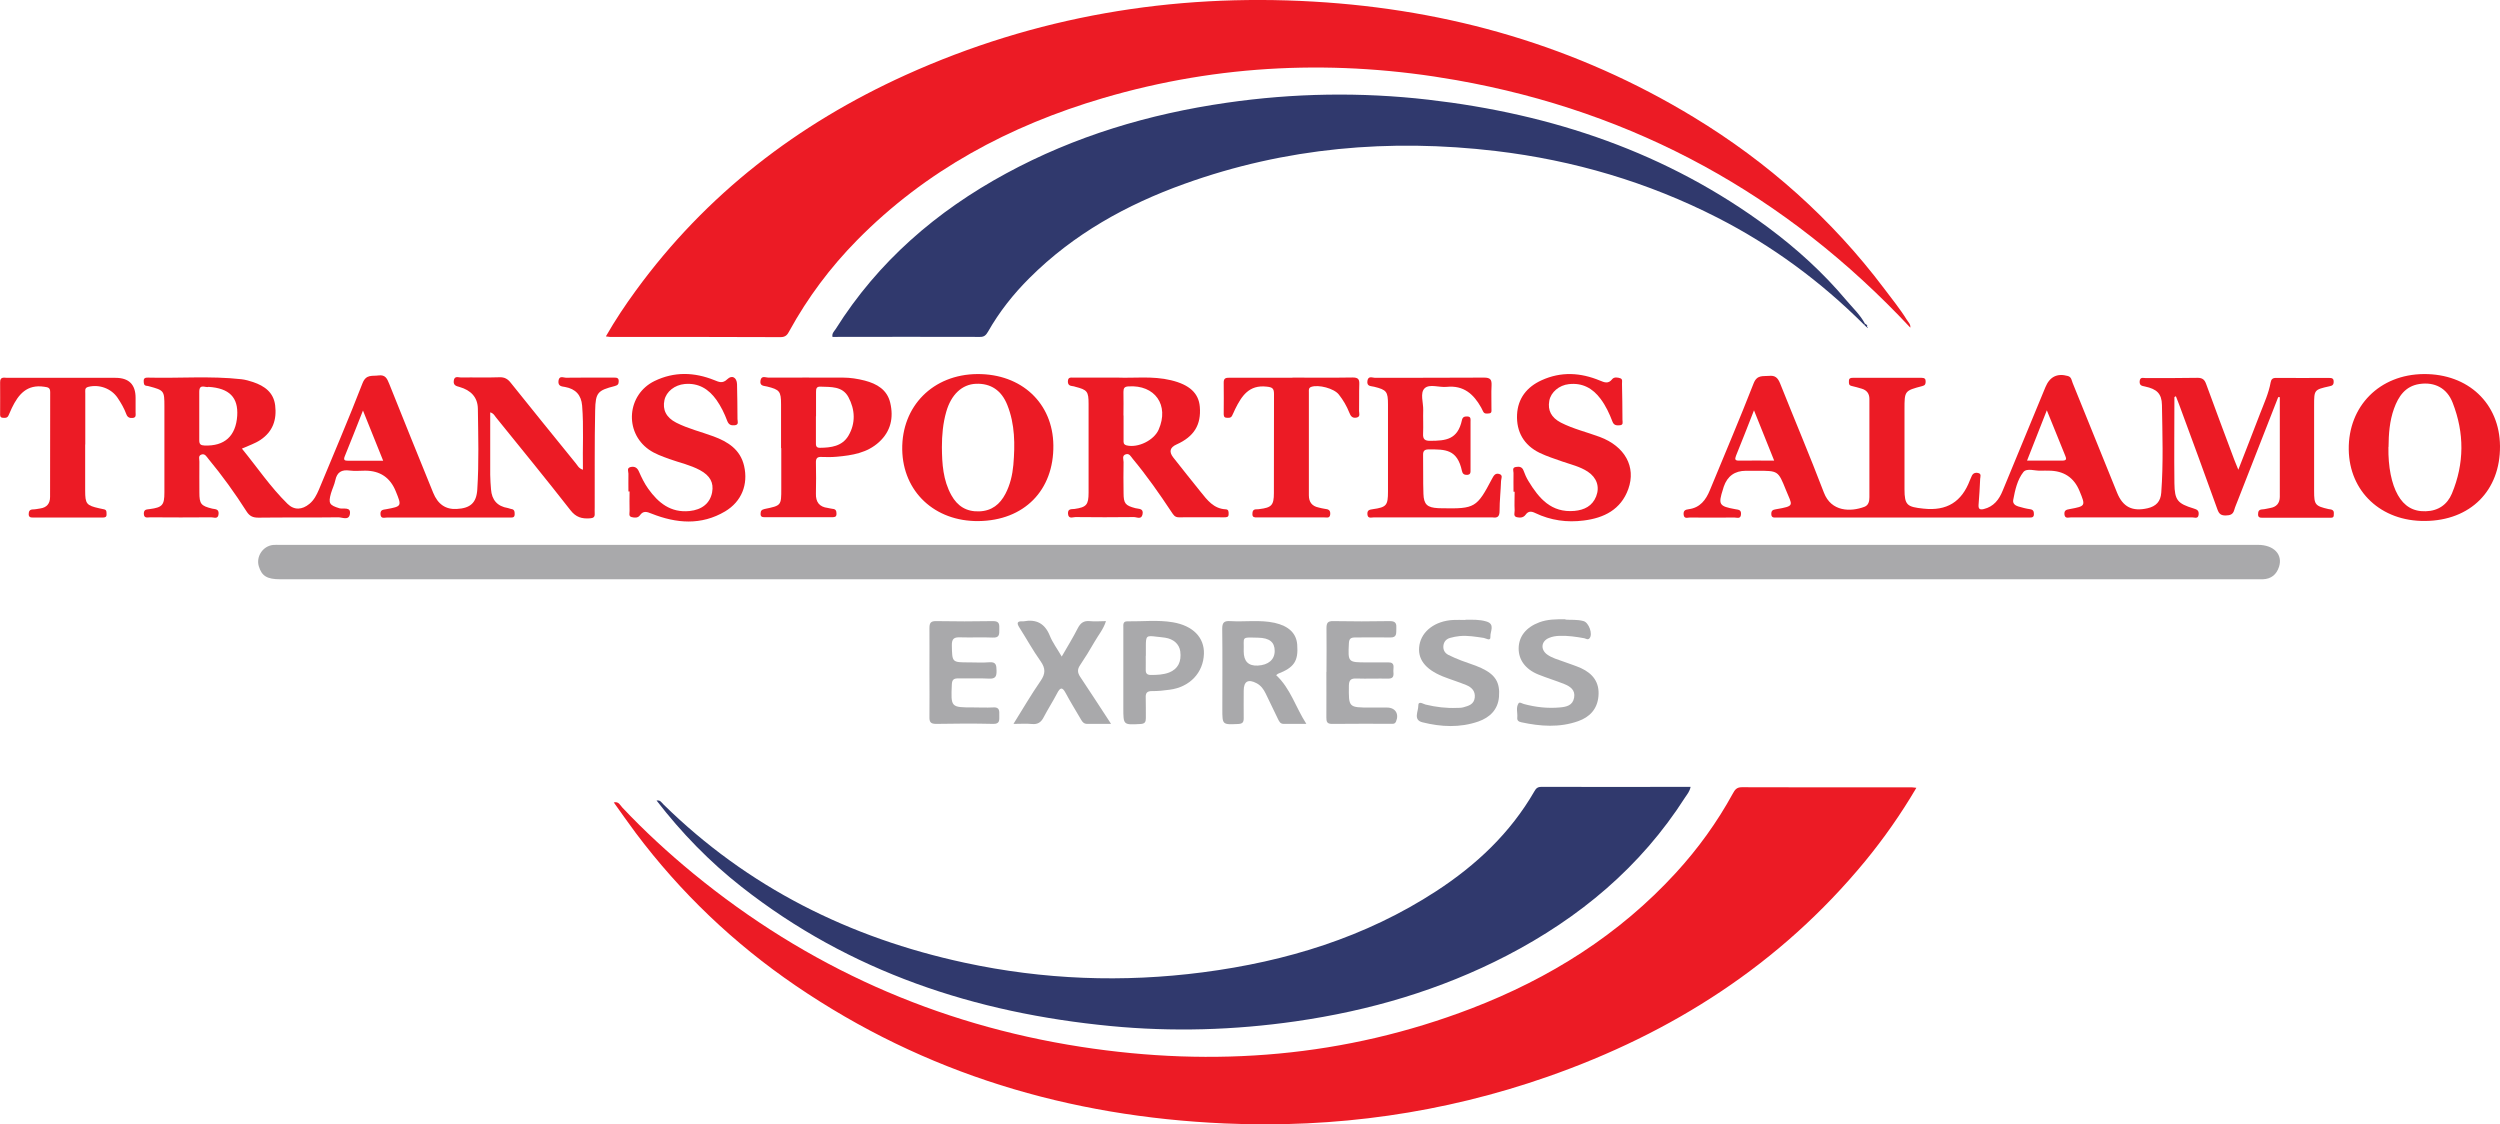 <?xml version="1.0" encoding="UTF-8"?><svg id="Layer_2" xmlns="http://www.w3.org/2000/svg" viewBox="0 0 218.68 98.35"><defs><style>.cls-1{fill:#30396d;}.cls-2{fill:#ec1b25;}.cls-3{fill:#a9a9ab;}</style></defs><g id="Layer_1-2"><g><path class="cls-2" d="M53,29.42c.82-1.43,1.69-2.73,2.61-3.99,6.15-8.44,14.15-14.58,23.61-18.87C90.57,1.43,102.5-.58,114.9,.14c11.89,.69,23.03,3.9,33.25,10.11,6.49,3.94,12.08,8.91,16.66,14.99,.67,.9,1.39,1.77,1.98,2.73,.13,.21,.35,.39,.31,.69-10.85-11.6-24.06-18.88-39.71-21.65-10.41-1.84-20.73-1.42-30.9,1.57-8.18,2.41-15.51,6.32-21.54,12.45-2.32,2.36-4.29,4.99-5.89,7.9-.17,.32-.31,.56-.78,.56-4.98-.02-9.96-.02-14.94-.02-.07,0-.14-.02-.32-.04Z"/><path class="cls-2" d="M167.63,68.91c-1.37,2.33-2.85,4.43-4.49,6.43-7.41,8.99-16.84,15.02-27.76,18.84-9.15,3.2-18.59,4.52-28.26,4.09-13.6-.6-26.21-4.34-37.53-12.06-5.39-3.68-10.06-8.13-13.98-13.35-.65-.87-1.27-1.76-1.92-2.67,.43-.11,.56,.25,.74,.44,1.95,2.07,4.04,3.99,6.23,5.79,9.92,8.13,21.24,13.19,33.91,15.15,11.65,1.8,23.07,.89,34.14-3.36,6.84-2.63,12.92-6.44,17.9-11.88,1.93-2.11,3.59-4.41,4.96-6.91,.18-.33,.33-.56,.79-.56,4.96,.02,9.92,.01,14.87,.01,.09,0,.18,.02,.39,.04Z"/><path class="cls-3" d="M110.98,50.67c-28.82,0-57.64,0-86.46,0-1.16,0-1.62-.28-1.88-1.13-.26-.85,.35-1.77,1.23-1.87,.21-.02,.43-.01,.64-.01,57.67,0,115.33,0,173,0,1.38,0,2.19,.84,1.84,1.92-.22,.68-.68,1.06-1.41,1.09-.24,0-.47,0-.71,0-28.75,0-57.5,0-86.25,0Z"/><path class="cls-1" d="M57.42,70.03c.34-.08,.45,.18,.61,.33,7.39,7.26,16.28,11.68,26.34,13.85,6.9,1.49,13.86,1.75,20.85,.84,7.28-.95,14.19-3.05,20.41-7.1,3.5-2.28,6.48-5.08,8.59-8.74,.14-.25,.28-.38,.6-.38,4.34,.01,8.67,0,13.06,0-.08,.4-.3,.65-.48,.92-3.89,6.09-9.24,10.54-15.6,13.84-5.81,3.01-12.01,4.82-18.48,5.75-5.37,.77-10.77,.93-16.17,.41-11.86-1.14-22.81-4.73-32.29-12.18-2.79-2.19-5.25-4.72-7.44-7.56Z"/><path class="cls-1" d="M163.05,28.4c-3.78-3.77-8.03-6.91-12.8-9.35-6.11-3.12-12.59-5.03-19.4-5.84-9.3-1.1-18.4-.31-27.24,2.87-5.07,1.82-9.7,4.39-13.55,8.23-1.42,1.41-2.65,2.97-3.64,4.71-.17,.29-.33,.46-.7,.45-4.29-.02-8.58,0-12.9,0-.07-.31,.15-.49,.28-.69,3.71-5.9,8.81-10.3,14.89-13.6,6.04-3.28,12.51-5.21,19.29-6.19,5.87-.85,11.76-.95,17.66-.27,10.84,1.25,20.9,4.62,29.74,11.19,2.5,1.86,4.8,3.95,6.8,6.33,.57,.68,1.24,1.29,1.66,2.09-.03,.03-.07,.05-.1,.08Z"/><path class="cls-2" d="M199.29,34.71c-1.18,3.02-2.36,6.03-3.54,9.05-.11,.29-.24,.57-.32,.86-.11,.4-.38,.46-.75,.47-.4,0-.57-.13-.71-.51-1.1-3.07-2.23-6.14-3.36-9.2-.09-.24-.19-.48-.28-.72-.07,.04-.13,.06-.13,.08,0,2.51-.03,5.02,0,7.54,.02,1.48,.28,1.77,1.69,2.2,.29,.09,.46,.17,.43,.52-.04,.41-.33,.26-.53,.26-3.56,0-7.12,0-10.67,0-.2,0-.5,.13-.54-.27-.03-.35,.16-.41,.46-.46,1.4-.26,1.4-.27,.86-1.58q-.73-1.78-2.7-1.78c-.21,0-.43-.01-.64,0-.53,.04-1.26-.26-1.57,.12-.53,.67-.73,1.58-.89,2.44-.06,.31,.17,.49,.44,.57,.34,.1,.68,.19,1.03,.24,.28,.04,.34,.18,.34,.43,0,.28-.16,.3-.37,.3-.12,0-.24,0-.36,0-7.18,0-14.37,0-21.55,0-.09,0-.19,0-.28,0-.24,.02-.42-.02-.41-.33,0-.27,.13-.35,.38-.39,1.75-.3,1.45-.31,.89-1.71-.67-1.67-.68-1.66-2.49-1.66-.33,0-.66,0-1,0q-1.46,0-1.94,1.39c-.02,.07-.04,.14-.06,.2-.44,1.37-.36,1.51,1.07,1.77,.27,.05,.52,.04,.5,.43-.02,.46-.35,.3-.57,.3-1.3,.01-2.61,.01-3.91,0-.2,0-.5,.14-.54-.26-.03-.35,.14-.43,.45-.47,.99-.13,1.5-.81,1.85-1.67,1.28-3.11,2.6-6.2,3.82-9.33,.3-.77,.8-.61,1.34-.66,.55-.06,.78,.17,.98,.66,1.27,3.19,2.61,6.35,3.83,9.55,.64,1.68,2.33,1.7,3.55,1.24,.36-.14,.43-.49,.43-.84,0-2.87,0-5.74,0-8.6,0-.46-.23-.76-.67-.89-.29-.09-.59-.17-.89-.24-.27-.06-.23-.26-.23-.44,0-.23,.14-.27,.32-.27,2.02,0,4.03,0,6.05,0,.24,0,.35,.09,.34,.33,0,.2-.04,.33-.29,.39-1.56,.41-1.56,.42-1.56,2.05,0,2.32,0,4.65,0,6.97,0,1.42,.25,1.55,1.65,1.7,2.06,.23,3.36-.6,4.07-2.48,.04-.11,.1-.21,.14-.32,.1-.27,.29-.37,.56-.32,.34,.06,.21,.33,.2,.51-.03,.76-.08,1.51-.14,2.27-.03,.37,.11,.46,.45,.38,.87-.21,1.34-.82,1.66-1.61,1.24-3.02,2.49-6.04,3.74-9.06,.38-.91,1.03-1.23,1.96-.97,.32,.09,.33,.39,.42,.61,1.3,3.2,2.59,6.4,3.89,9.61,.51,1.25,1.34,1.65,2.66,1.35,.75-.17,1.15-.6,1.2-1.37,.19-2.56,.1-5.12,.06-7.67-.02-.99-.45-1.39-1.48-1.61-.28-.06-.49-.08-.47-.45,.03-.4,.3-.29,.51-.29,1.52,0,3.04,.01,4.55-.02,.44,0,.62,.16,.76,.55,.81,2.22,1.64,4.44,2.47,6.65,.09,.24,.2,.48,.34,.84,.66-1.7,1.29-3.3,1.9-4.9,.35-.91,.76-1.79,.93-2.75,.05-.27,.18-.39,.48-.38,1.54,.01,3.08,0,4.63,0,.24,0,.41,.03,.4,.34,0,.27-.12,.34-.37,.39-1.34,.3-1.34,.31-1.34,1.69,0,2.49,0,4.98,0,7.47,0,1.2,.09,1.31,1.25,1.58,.12,.03,.25,.02,.34,.08,.18,.1,.13,.29,.13,.45,0,.25-.19,.23-.35,.23-1.97,0-3.94,0-5.91,0-.22,0-.37-.04-.36-.31,0-.25,.07-.4,.35-.42,.23-.01,.47-.08,.7-.12,.55-.09,.84-.41,.85-.97,0-2.91,0-5.82,0-8.73h-.14Zm-45.86,1.17c-.57,1.45-1.06,2.72-1.58,3.99-.12,.31-.08,.43,.27,.42,.99-.01,1.98,0,3.07,0-.58-1.46-1.13-2.83-1.77-4.41Zm23.88,4.41c1.1,0,2.1,0,3.09,0,.39,0,.36-.17,.25-.43-.29-.7-.57-1.4-.85-2.1-.23-.57-.46-1.15-.76-1.87-.61,1.56-1.15,2.94-1.73,4.4Z"/><path class="cls-2" d="M50.99,41.1c-.04-1.9,.08-3.76-.07-5.62-.08-.93-.57-1.46-1.49-1.63-.28-.05-.63-.05-.58-.53,.06-.5,.43-.28,.65-.28,1.4-.02,2.8-.01,4.2-.01,.22,0,.43,0,.42,.32,0,.26-.09,.35-.35,.42-1.48,.38-1.68,.56-1.71,2.13-.06,2.82-.03,5.64-.04,8.46,0,.19-.01,.38,0,.57,.02,.31-.13,.39-.42,.41-.7,.05-1.22-.09-1.7-.71-2.14-2.74-4.35-5.44-6.54-8.15-.11-.14-.19-.33-.48-.41,0,1.84,0,3.65,0,5.46,0,.43,.04,.85,.07,1.28,.07,.92,.55,1.48,1.48,1.63,.09,.01,.18,.07,.27,.08,.29,.03,.32,.21,.32,.45,0,.35-.23,.29-.43,.3-1.71,0-3.41,0-5.12,0-1.87,0-3.75,0-5.62,0-.23,0-.55,.14-.57-.31-.01-.39,.25-.37,.51-.42,1.36-.25,1.36-.26,.83-1.56q-.73-1.81-2.68-1.81c-.45,0-.91,.05-1.35-.01-.71-.1-1.11,.14-1.26,.85-.08,.39-.27,.76-.38,1.14-.25,.89-.13,1.04,.74,1.31,.33,.1,1.05-.18,.91,.54-.11,.55-.68,.24-1.02,.25-2.32,.03-4.65,0-6.97,.03-.48,0-.77-.12-1.04-.54-1.02-1.6-2.13-3.14-3.34-4.6-.16-.19-.3-.49-.61-.38-.31,.1-.17,.41-.18,.62-.01,.9,0,1.8,0,2.7,0,1,.14,1.17,1.12,1.41,.26,.06,.59,.01,.56,.46-.04,.51-.42,.29-.64,.3-1.78,.02-3.56,.01-5.34,0-.23,0-.55,.12-.56-.32,0-.4,.27-.36,.52-.4,1.11-.15,1.28-.35,1.28-1.46,0-2.51,0-5.02,0-7.54,0-1.35-.03-1.39-1.34-1.74-.07-.02-.14-.04-.21-.04-.27-.03-.25-.23-.26-.42-.01-.28,.17-.3,.37-.3,2.72,.07,5.45-.16,8.17,.14,.35,.04,.7,.14,1.03,.25,1,.34,1.79,.9,1.93,2.04,.15,1.25-.2,2.29-1.29,3.02-.48,.32-1.02,.49-1.62,.76,1.34,1.64,2.5,3.37,3.99,4.83,.59,.58,1.28,.53,1.92,0,.4-.33,.62-.77,.82-1.23,1.28-3.1,2.61-6.19,3.82-9.32,.32-.81,.85-.6,1.4-.68,.6-.08,.75,.28,.93,.72,1.27,3.19,2.56,6.36,3.85,9.54,.41,1.01,1.09,1.47,2.05,1.42,1.2-.06,1.74-.53,1.81-1.72,.15-2.34,.08-4.69,.05-7.03-.01-1.04-.63-1.64-1.6-1.92-.28-.08-.55-.13-.51-.53,.05-.49,.42-.29,.65-.3,1.11-.02,2.23,.02,3.34-.02,.46-.02,.74,.15,1.01,.5,1.88,2.35,3.78,4.69,5.67,7.02,.16,.19,.26,.45,.61,.56Zm-32.74-7.26c-.25,.11-.82-.33-.82,.43,0,1.42,0,2.84,0,4.25,0,.34,.13,.44,.46,.45,1.75,.07,2.74-.82,2.86-2.6,.1-1.6-.68-2.41-2.5-2.53Zm15.27,6.47l-1.77-4.4c-.57,1.45-1.08,2.74-1.6,4.02-.12,.31,0,.37,.27,.37,.99,0,1.99,0,3.1,0Z"/><path class="cls-2" d="M97.79,33.03c1.38,.06,3.02-.16,4.64,.23,1.62,.39,2.42,1.13,2.52,2.32,.13,1.58-.5,2.61-2.04,3.3q-.87,.39-.28,1.14c.79,1,1.59,2.01,2.39,3,.58,.72,1.14,1.48,2.19,1.53,.27,.01,.26,.22,.26,.41,.01,.29-.18,.29-.38,.29-1.33,0-2.66-.01-3.98,0-.37,0-.48-.24-.64-.47-1.06-1.6-2.16-3.17-3.39-4.65-.16-.19-.29-.5-.61-.39-.35,.11-.19,.45-.19,.68-.02,.9-.01,1.8,0,2.7,0,.93,.16,1.1,1.03,1.33,.29,.08,.74,0,.63,.54-.1,.49-.5,.24-.75,.24-1.71,.02-3.42,.02-5.12,0-.23,0-.61,.2-.65-.29-.03-.46,.3-.39,.57-.42,1.04-.15,1.23-.36,1.23-1.43,0-2.58,0-5.17,0-7.75,0-1.1-.11-1.24-1.17-1.51-.07-.02-.14-.05-.21-.05-.26-.03-.44-.1-.43-.43,.01-.38,.27-.32,.49-.32,1.21,0,2.42,0,3.88,0Zm.49,3.31c0,.71,0,1.42,0,2.13,0,.2-.04,.41,.27,.49,.99,.24,2.39-.44,2.8-1.38,.94-2.14-.32-3.94-2.65-3.78-.35,.02-.43,.16-.43,.48,.02,.68,0,1.37,0,2.06Z"/><path class="cls-2" d="M212.12,45.57c-3.84,.04-6.62-2.57-6.67-6.24-.05-3.81,2.7-6.58,6.56-6.61,3.89-.03,6.64,2.57,6.67,6.3,.03,3.9-2.59,6.52-6.56,6.55Zm-3.2-6.46c-.03,1.72,.27,3.22,.83,4.2,.54,.95,1.32,1.45,2.44,1.41,1.1-.03,1.88-.59,2.28-1.54,1.1-2.63,1.1-5.31,.07-7.95-.5-1.29-1.58-1.84-2.91-1.64-1.24,.19-1.83,1.08-2.22,2.15-.39,1.08-.47,2.22-.48,3.36Z"/><path class="cls-2" d="M85.59,45.58c-3.83,.04-6.61-2.57-6.67-6.25-.06-3.81,2.7-6.58,6.56-6.61,3.87-.03,6.62,2.54,6.66,6.23,.05,3.94-2.56,6.59-6.56,6.63Zm-3.2-6.46c.01,1.45,.1,2.89,.83,4.2,.53,.95,1.31,1.45,2.44,1.41,1.1-.04,1.81-.62,2.29-1.54,.41-.79,.61-1.64,.69-2.52,.15-1.78,.15-3.55-.53-5.25-.51-1.28-1.45-1.9-2.74-1.85-1.22,.05-2.17,.94-2.6,2.45-.29,1.01-.38,2.05-.38,3.09Z"/><path class="cls-2" d="M54.97,42.99c0-.52-.01-1.04,0-1.56,0-.2-.17-.5,.2-.58,.34-.07,.57,.05,.72,.4,.23,.52,.48,1.04,.81,1.5,.88,1.23,1.96,2.12,3.62,1.95,1.08-.11,1.79-.68,1.97-1.63,.16-.85-.18-1.47-1.07-1.95-.84-.45-1.78-.65-2.67-.97-.62-.23-1.25-.44-1.8-.83-2.17-1.54-1.9-4.82,.5-5.99,1.73-.84,3.48-.78,5.23-.08,.4,.16,.72,.33,1.14-.08,.41-.4,.83-.15,.85,.43,.02,1.02,.04,2.04,.04,3.06,0,.2,.15,.5-.25,.54-.32,.03-.52-.05-.65-.39-.24-.64-.54-1.26-.94-1.83-.68-.95-1.56-1.5-2.78-1.39-.87,.08-1.61,.66-1.77,1.41-.18,.84,.15,1.52,1.03,1.97,1.04,.53,2.18,.8,3.26,1.2,1.27,.47,2.35,1.15,2.68,2.59,.37,1.62-.22,3.11-1.66,3.97-2.09,1.24-4.26,1.06-6.43,.2-.42-.17-.73-.28-1.03,.15-.18,.25-.48,.21-.72,.15-.29-.07-.17-.35-.18-.54-.02-.57,0-1.14,0-1.7h-.09Z"/><path class="cls-2" d="M132.39,43c0-.55-.01-1.09,0-1.63,0-.18-.14-.46,.19-.52,.29-.05,.56-.04,.69,.32,.11,.31,.25,.62,.42,.9,.92,1.52,2,2.8,4.03,2.62,.86-.08,1.56-.42,1.9-1.27,.33-.85,.05-1.64-.73-2.16-.68-.45-1.48-.63-2.23-.89-.67-.24-1.35-.45-1.99-.76-1.37-.67-2.04-1.84-1.97-3.34,.07-1.42,.85-2.42,2.15-3.01,1.71-.78,3.41-.67,5.1,.03,.39,.16,.73,.31,1.06-.11,.18-.23,.49-.17,.73-.09,.22,.08,.13,.33,.14,.5,.02,1.04,.04,2.09,.04,3.13,0,.19,.11,.46-.24,.48-.26,.02-.5,.02-.63-.31-.27-.71-.59-1.4-1.05-2.01-.69-.92-1.58-1.41-2.76-1.28-.86,.09-1.59,.71-1.72,1.46-.15,.83,.17,1.47,1.02,1.91,1.08,.55,2.27,.83,3.4,1.25,2.19,.82,3.19,2.61,2.49,4.56-.65,1.8-2.13,2.53-3.9,2.75-1.46,.19-2.89-.01-4.23-.65-.35-.17-.61-.19-.85,.14-.2,.28-.5,.28-.77,.22-.33-.08-.18-.39-.19-.6-.03-.54,0-1.09,0-1.63h-.09Z"/><path class="cls-2" d="M125.33,45.26c-1.73,0-3.46,0-5.19,0-.2,0-.5,.12-.53-.27-.03-.37,.18-.41,.47-.45,1.2-.17,1.33-.33,1.33-1.55,0-2.53,0-5.07,0-7.6,0-1.14-.12-1.29-1.21-1.56-.27-.07-.66-.01-.59-.51,.07-.48,.44-.27,.67-.27,3.18-.01,6.35,0,9.53-.02,.56,0,.68,.18,.66,.68-.04,.68,0,1.37-.01,2.06,0,.15,.05,.36-.19,.39-.21,.02-.44,.07-.55-.19-.05-.11-.1-.21-.16-.32-.66-1.18-1.54-1.96-3.01-1.81-.65,.07-1.5-.28-1.93,.12-.43,.41-.11,1.26-.13,1.91-.02,.69,.02,1.38-.01,2.06-.03,.51,.17,.64,.65,.63,1.32-.01,2.38-.09,2.75-1.82,.06-.27,.23-.32,.47-.31,.34,.01,.28,.26,.28,.46,0,1.4,0,2.79,0,4.19,0,.21,.03,.44-.3,.46-.26,.01-.4-.1-.45-.34-.41-1.92-1.47-1.89-2.89-1.89-.35,0-.52,.1-.51,.48,.02,1.14-.01,2.27,.03,3.41,.03,.93,.34,1.2,1.28,1.25,.12,0,.24,0,.36,.01,2.86,.05,3.03-.05,4.36-2.58,.15-.28,.28-.52,.63-.42,.35,.1,.17,.4,.16,.6-.03,.88-.13,1.75-.13,2.62,0,.47-.15,.65-.61,.58-.02,0-.05,0-.07,0-1.71,0-3.41,0-5.12,0Z"/><path class="cls-2" d="M68.32,39.2c0-1.28,0-2.56,0-3.84,0-1.13-.13-1.28-1.22-1.55-.28-.07-.66-.03-.58-.52,.08-.47,.45-.26,.68-.26,2.18-.01,4.36,0,6.54,0,.64,0,1.27,.1,1.9,.26,1.07,.28,1.96,.8,2.23,1.94,.31,1.31,.05,2.5-.98,3.44-1.04,.95-2.35,1.16-3.69,1.28-.45,.04-.9,.04-1.35,.02-.38-.02-.49,.14-.48,.5,.02,.9,.02,1.8,0,2.7-.02,.74,.29,1.17,1.04,1.26,.14,.02,.28,.07,.42,.08,.29,.02,.34,.19,.34,.44,0,.28-.18,.29-.38,.29-1.97,0-3.94,0-5.9,0-.21,0-.37-.03-.36-.3,0-.26,.09-.36,.36-.42,1.45-.3,1.45-.3,1.45-1.78,0-1.18,0-2.37,0-3.55Zm3.05-2.79c0,.76,0,1.52,0,2.27,0,.24-.03,.49,.34,.49,.98-.01,1.95-.13,2.5-1.05,.65-1.1,.59-2.29,0-3.39-.53-.97-1.54-.87-2.46-.91-.34-.01-.37,.2-.37,.46,0,.71,0,1.42,0,2.13Z"/><path class="cls-2" d="M7.45,38.87c0,1.35,0,2.7,0,4.05,0,1.15,.11,1.29,1.22,1.54,.14,.03,.28,.06,.42,.09,.27,.05,.22,.26,.23,.45,.01,.23-.14,.27-.32,.27-2.04,0-4.08,0-6.12,0-.21,0-.37-.03-.37-.3,0-.25,.09-.4,.36-.41,.21,0,.42-.05,.63-.08,.59-.08,.88-.43,.88-1.01,0-3.06,0-6.11,.01-9.17,0-.4-.19-.42-.52-.47-1.52-.23-2.26,.67-2.83,1.85-.1,.21-.2,.43-.29,.65-.11,.26-.33,.23-.54,.21-.23-.03-.2-.23-.2-.39,0-.9,.01-1.8,0-2.7-.01-.53,.35-.4,.63-.4,3.15,0,6.31,0,9.46,0q1.76,0,1.76,1.75c0,.43,0,.85,0,1.28,0,.19,.08,.45-.26,.48-.27,.03-.46-.07-.55-.33-.19-.51-.46-.98-.77-1.44-.56-.82-1.61-1.19-2.56-.95-.35,.09-.25,.35-.26,.57,0,1.49,0,2.98,0,4.48Z"/><path class="cls-2" d="M113.05,33.03c1.75,0,3.51,.02,5.26-.01,.48,0,.61,.14,.59,.6-.03,.78,0,1.56-.02,2.34,0,.2,.14,.5-.23,.57-.36,.07-.51-.14-.62-.43-.23-.58-.54-1.11-.92-1.59-.42-.54-1.78-.89-2.41-.67-.25,.09-.21,.28-.21,.46,0,3.01,0,6.02,0,9.03,0,.58,.27,.94,.84,1.06,.19,.04,.37,.1,.56,.12,.29,.03,.49,.1,.47,.46-.03,.4-.31,.28-.52,.29-1.49,0-2.99,0-4.48,0-.47,0-.95,0-1.42,0-.2,0-.39,0-.39-.28,0-.24,.05-.43,.34-.43,.09,0,.19,0,.28-.02,1.06-.13,1.26-.34,1.26-1.4,0-2.89,0-5.78,.01-8.67,0-.5-.16-.59-.64-.64-1.55-.18-2.19,.82-2.76,1.97-.09,.19-.17,.39-.27,.58-.11,.21-.31,.18-.5,.17-.23-.02-.23-.21-.23-.37,0-.9,.02-1.8,0-2.7-.01-.43,.23-.43,.54-.43,1.83,0,3.65,0,5.48,0Z"/><path class="cls-3" d="M111.63,59.06c1.26,1.17,1.69,2.79,2.64,4.26-.77,0-1.38,0-1.98,0-.31,0-.39-.21-.5-.42-.36-.74-.72-1.49-1.08-2.24-.18-.37-.41-.69-.78-.89-.75-.4-1.14-.18-1.14,.65,0,.8-.01,1.61,0,2.41,0,.37-.12,.48-.49,.5-1.38,.06-1.38,.07-1.38-1.3,0-2.34,.02-4.69-.01-7.03,0-.54,.16-.7,.69-.67,1.3,.08,2.61-.13,3.89,.15,1.25,.28,1.91,.93,1.98,1.91,.11,1.44-.27,2-1.69,2.55-.04,.02-.07,.06-.15,.12Zm-2.84-2.08q0,1.3,1.23,1.24c.93-.05,1.48-.52,1.48-1.28,0-.77-.45-1.14-1.45-1.16-1.56-.03-1.21-.12-1.26,1.21Z"/><path class="cls-3" d="M97.19,63.32c-.81,0-1.45-.01-2.08,0-.29,0-.42-.15-.54-.36-.45-.78-.93-1.54-1.35-2.33-.31-.59-.5-.48-.76,.03-.37,.71-.81,1.39-1.18,2.1-.22,.42-.51,.62-1.01,.57-.49-.05-.98-.01-1.62-.01,.83-1.33,1.55-2.57,2.36-3.74,.45-.64,.46-1.12,0-1.76-.67-.94-1.23-1.97-1.85-2.94-.25-.39-.18-.56,.29-.53,.02,0,.05,0,.07,0,1.12-.21,1.87,.17,2.31,1.26,.24,.6,.65,1.14,1.04,1.82,.52-.9,1-1.68,1.41-2.49,.24-.46,.53-.66,1.05-.61,.44,.05,.9,0,1.41,0-.22,.71-.67,1.23-1,1.81-.4,.7-.82,1.38-1.27,2.05-.25,.37-.22,.66,.02,1.02,.88,1.31,1.73,2.64,2.69,4.1Z"/><path class="cls-3" d="M128.18,54.21c.62,0,1.24-.03,1.83,.15,.8,.23,.33,.88,.36,1.31,.03,.47-.38,.16-.58,.13-.7-.1-1.4-.23-2.12-.16-.28,.03-.56,.08-.83,.16-.32,.09-.53,.31-.58,.65-.05,.37,.1,.66,.42,.83,.38,.19,.77,.36,1.17,.51,.57,.22,1.17,.39,1.73,.65,1.22,.57,1.64,1.25,1.54,2.51-.09,1.13-.81,1.81-1.8,2.16-1.61,.56-3.27,.48-4.9,.07-.83-.21-.35-.96-.36-1.44-.01-.49,.44-.15,.64-.11,.91,.22,1.82,.33,2.74,.29,.19,0,.38,0,.56-.05,.46-.13,.93-.25,1-.85,.06-.58-.28-.9-.73-1.09-.68-.28-1.38-.49-2.06-.76-1.58-.64-2.25-1.56-2.05-2.75,.21-1.23,1.39-2.11,2.95-2.19,.35-.02,.71,0,1.07,0Z"/><path class="cls-3" d="M136.93,54.2c.46,.04,1.03-.03,1.59,.13,.46,.13,.83,1.14,.52,1.5-.14,.17-.3,.04-.45,0-.72-.13-1.45-.24-2.19-.21-.31,.01-.62,.06-.9,.18-.69,.28-.77,1.01-.17,1.45,.43,.31,.94,.44,1.43,.62,.51,.19,1.03,.35,1.53,.57,1.04,.48,1.64,1.25,1.53,2.46-.1,1.14-.78,1.83-1.77,2.18-1.63,.58-3.3,.46-4.97,.1-.25-.05-.39-.16-.36-.42,.04-.41-.14-.86,.11-1.24,.09-.14,.31,.02,.46,.06,1.04,.28,2.09,.4,3.17,.3,.56-.05,1.11-.17,1.23-.85,.13-.68-.35-.99-.87-1.2-.75-.3-1.52-.53-2.26-.83-1.12-.45-1.73-1.28-1.72-2.29,.01-1.05,.66-1.85,1.82-2.28,.71-.26,1.44-.27,2.28-.26Z"/><path class="cls-3" d="M98.26,58.8c0-1.3,0-2.6,0-3.9,0-.25-.05-.56,.35-.55,1.32,.02,2.66-.14,3.97,.08,1.79,.3,2.77,1.35,2.73,2.75-.05,1.67-1.24,2.92-2.99,3.15-.51,.07-1.04,.13-1.55,.12-.46,0-.57,.18-.55,.59,.02,.59,0,1.18,.01,1.77,0,.34-.08,.5-.47,.52-1.5,.08-1.5,.1-1.5-1.4,0-1.04,0-2.08,0-3.12Zm1.96-1.43c0,.4,.01,.81,0,1.21-.01,.33,.12,.46,.45,.46,.55,0,1.09-.02,1.61-.22,.76-.31,1.08-.94,.96-1.85-.09-.63-.59-1.08-1.33-1.19-.26-.04-.52-.06-.77-.09-.86-.11-.91-.07-.91,.83,0,.28,0,.57,0,.85Z"/><path class="cls-3" d="M81.3,58.8c0-1.28,.01-2.56,0-3.84,0-.43,.08-.64,.58-.63,1.66,.03,3.32,.03,4.98,0,.61-.01,.55,.34,.55,.73,0,.41,.03,.74-.57,.71-.95-.04-1.9,.01-2.84-.02-.53-.02-.75,.1-.74,.7,.03,1.49,0,1.49,1.5,1.49,.59,0,1.19,.04,1.78-.01,.6-.05,.62,.27,.63,.73,.01,.5-.09,.73-.66,.7-.9-.05-1.8,0-2.7-.02-.39,0-.53,.12-.55,.52-.09,2.02-.1,2.02,1.89,2.02,.57,0,1.14,.03,1.71,0,.61-.05,.55,.33,.55,.72,0,.39,.06,.74-.55,.72-1.66-.04-3.32-.03-4.98,0-.5,0-.59-.19-.58-.62,.02-1.3,0-2.61,0-3.91Z"/><path class="cls-3" d="M116.03,58.78c0-1.28,.02-2.56,0-3.83,0-.45,.1-.63,.59-.62,1.66,.03,3.32,.03,4.97,0,.54,0,.57,.27,.55,.66-.02,.37,.08,.79-.53,.77-1.02-.02-2.04,0-3.06,0-.38,0-.54,.09-.56,.51-.08,1.67-.09,1.67,1.6,1.67,.62,0,1.23,.01,1.85,0,.61-.01,.43,.44,.44,.75,.02,.32,.09,.68-.45,.67-.92-.02-1.85,.02-2.77-.01-.47-.02-.66,.11-.67,.62-.02,1.92-.04,1.92,1.91,1.92,.47,0,.95,0,1.42,0,.74,0,1.08,.56,.79,1.23-.11,.24-.3,.19-.48,.19-1.71,0-3.41-.01-5.12,.01-.45,0-.49-.21-.49-.57,.01-1.33,0-2.65,0-3.98Z"/><path class="cls-1" d="M163.28,28.62c-.08-.07-.15-.15-.23-.22,.03-.03,.06-.05,.1-.08,.12,.08,.27,.14,.12,.32v-.02Z"/><path class="cls-1" d="M163.27,28.64l.1-.04v.1s-.06-.05-.09-.08v.02Z"/></g></g></svg>